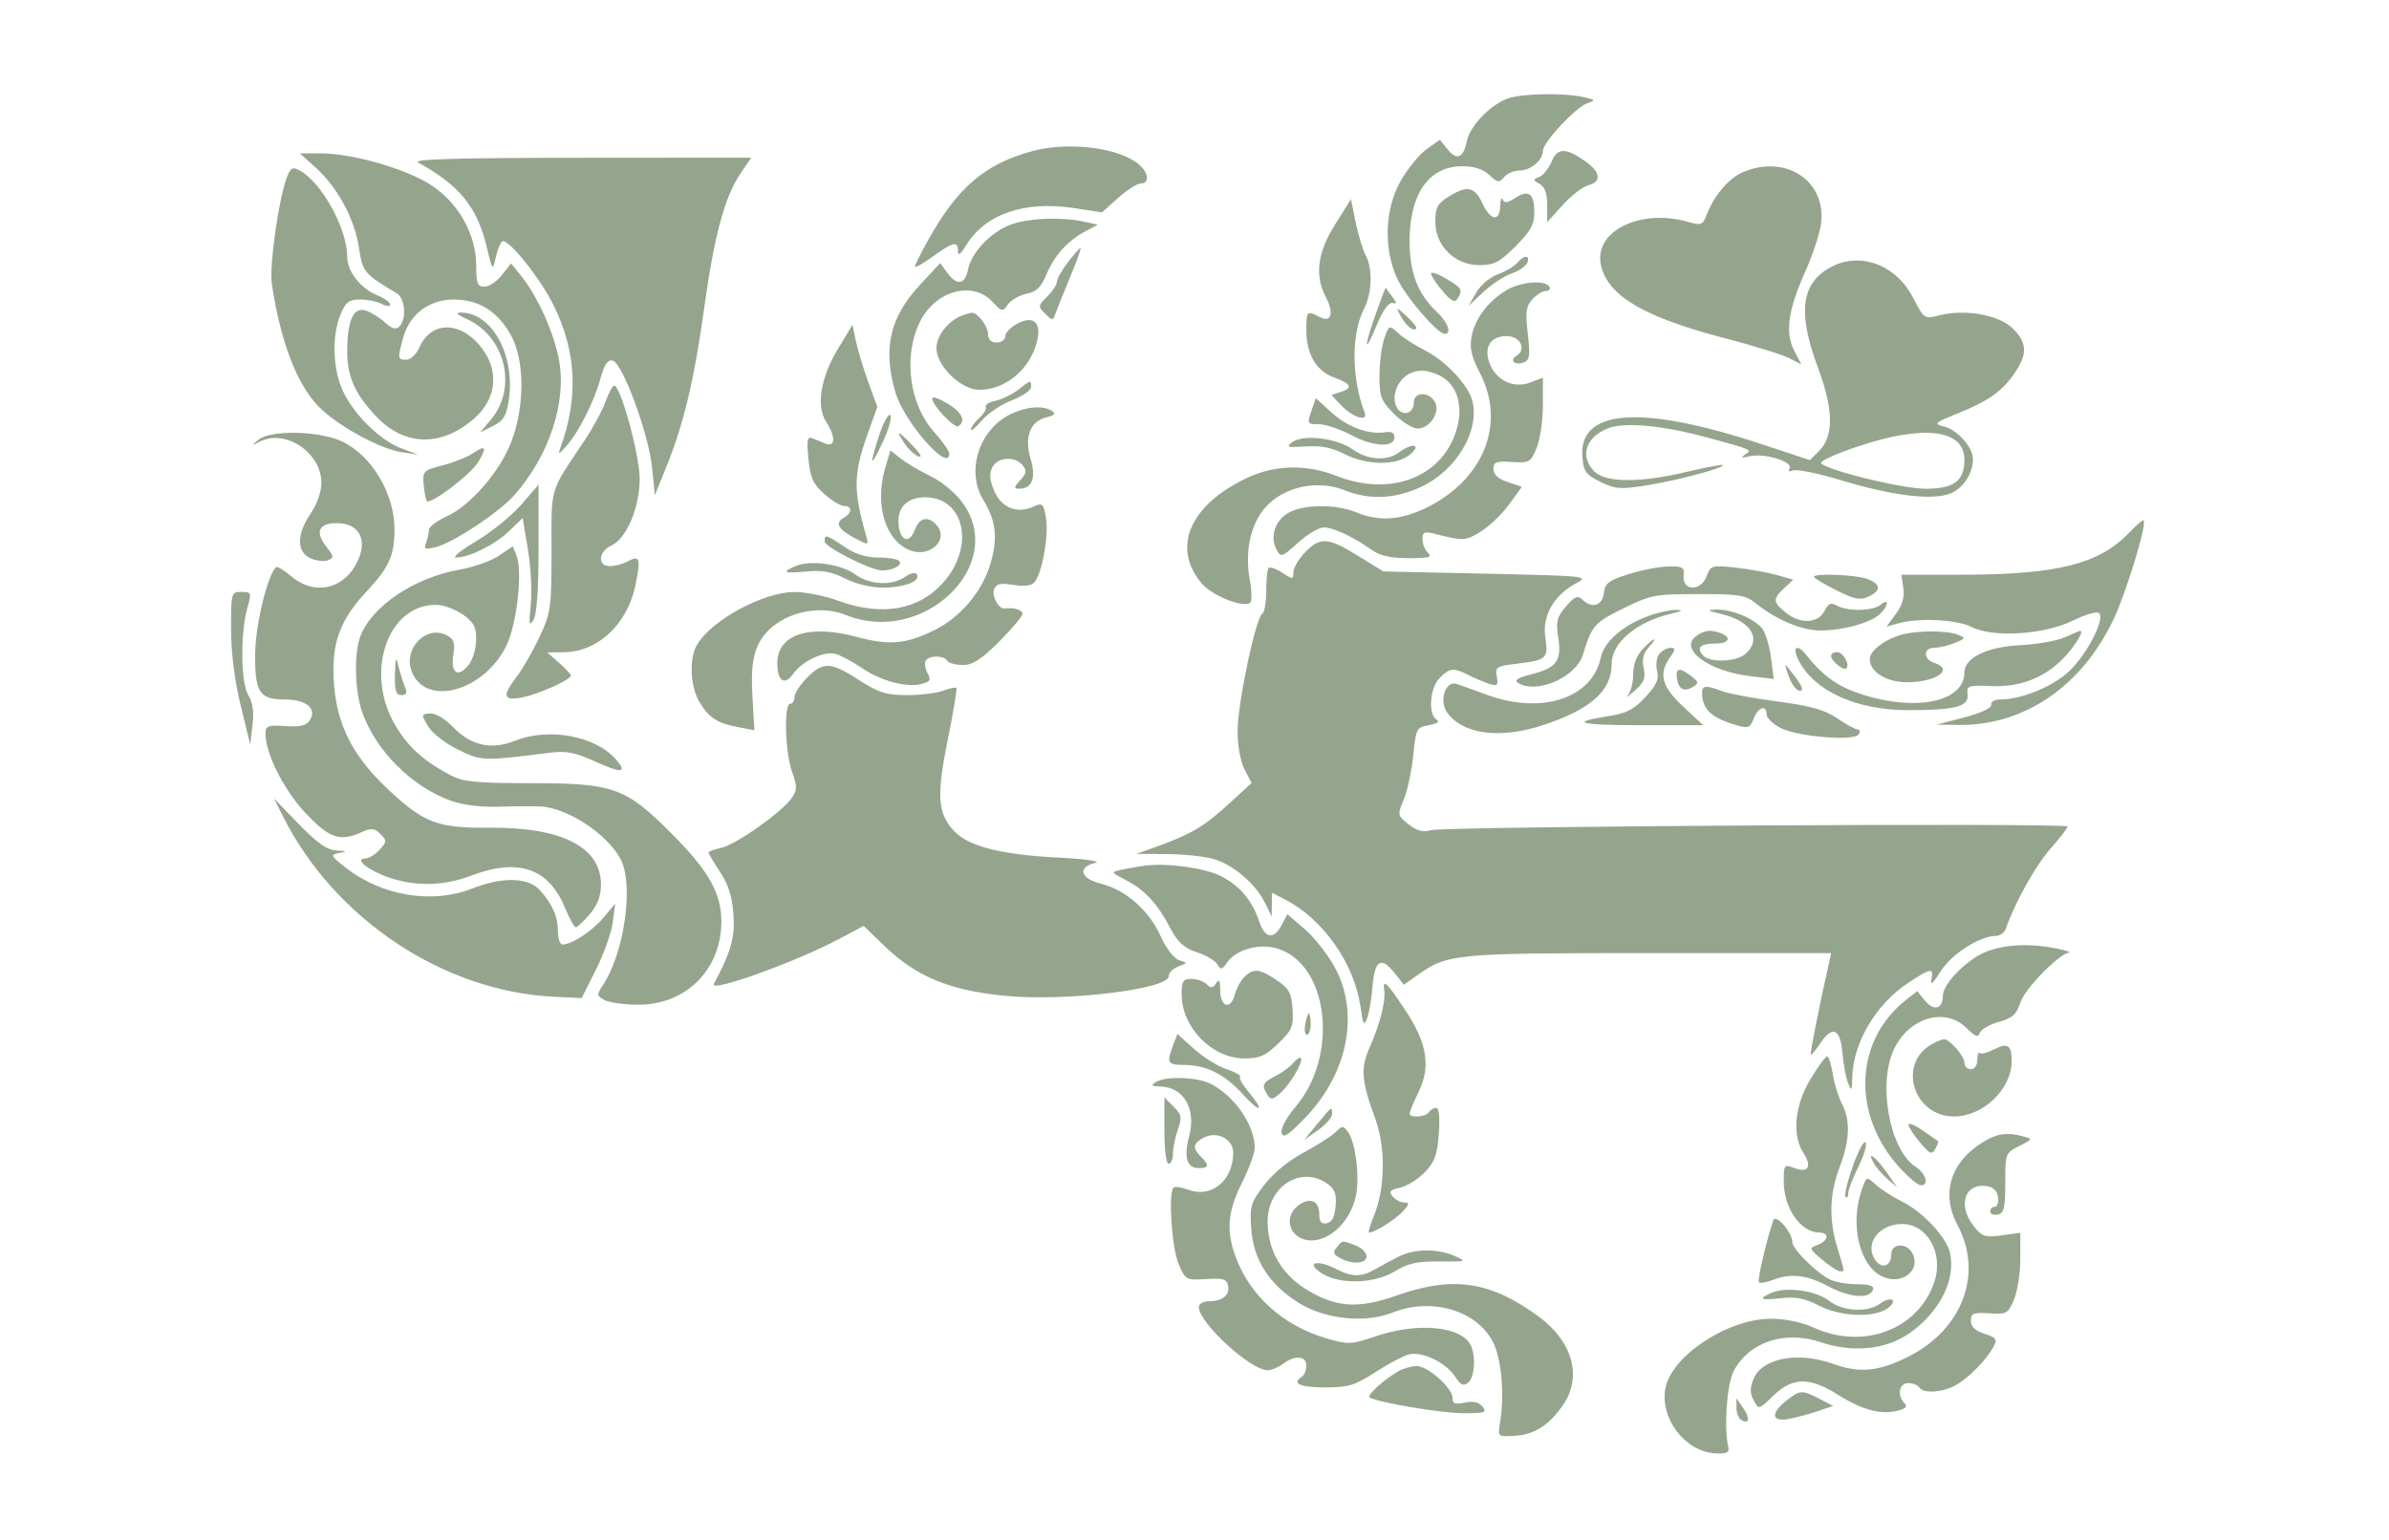 <svg xmlns="http://www.w3.org/2000/svg" xmlns:xlink="http://www.w3.org/1999/xlink" width="200" zoomAndPan="magnify" viewBox="0 0 150 96.75" height="129" preserveAspectRatio="xMidYMid meet" version="1.0"><path fill="#95a58d" d="M 94.797 6.148 C 93.688 6.469 92.301 7.863 92.102 8.859 C 91.887 9.93 91.48 10.105 90.895 9.383 L 90.406 8.777 L 89.582 9.363 C 89.125 9.688 88.395 10.578 87.957 11.344 C 86.949 13.102 86.852 15.555 87.711 17.461 C 88.23 18.609 90.254 20.973 90.719 20.973 C 91.168 20.973 90.902 20.23 90.23 19.602 C 89.027 18.48 88.504 17.125 88.504 15.152 C 88.504 12.16 89.719 10.441 91.828 10.441 C 92.559 10.441 93.117 10.625 93.508 10.992 C 94.027 11.48 94.129 11.492 94.438 11.125 C 94.625 10.898 95.059 10.711 95.402 10.711 C 96.105 10.711 96.875 10.062 96.875 9.473 C 96.875 8.941 98.941 6.73 99.668 6.484 C 100.207 6.301 100.188 6.27 99.441 6.102 C 98.273 5.832 95.801 5.859 94.797 6.148 M 64.746 9.508 C 61.812 10.328 60.121 11.781 58.289 15.055 C 57.824 15.883 57.445 16.645 57.445 16.742 C 57.445 16.844 57.949 16.562 58.566 16.113 C 59.859 15.18 60.148 15.117 60.148 15.773 C 60.148 16.098 60.309 15.984 60.656 15.414 C 61.863 13.441 64.305 12.594 67.438 13.07 L 69.195 13.336 L 70.207 12.43 C 70.766 11.93 71.402 11.523 71.625 11.523 C 72.172 11.523 72.137 10.891 71.555 10.367 C 70.348 9.273 67.066 8.859 64.746 9.508 M 97.426 10.145 C 97.242 10.582 96.895 11.02 96.648 11.117 C 96.234 11.273 96.238 11.309 96.672 11.555 C 96.996 11.734 97.145 12.152 97.145 12.887 L 97.145 13.953 L 98.125 12.871 C 98.664 12.273 99.398 11.711 99.758 11.621 C 100.566 11.418 100.488 10.805 99.574 10.156 C 98.32 9.266 97.789 9.262 97.426 10.145 M 19.859 10.562 C 21.207 11.781 22.285 13.797 22.543 15.594 C 22.754 17.066 22.887 17.223 24.906 18.418 C 25.438 18.73 25.543 20.039 25.078 20.504 C 24.859 20.723 24.613 20.656 24.168 20.246 C 23.832 19.938 23.281 19.602 22.949 19.5 C 22.184 19.27 21.801 20.133 21.801 22.086 C 21.801 23.664 22.301 24.773 23.645 26.18 C 25.418 28.027 27.699 28.078 29.746 26.309 C 31.105 25.133 31.355 23.48 30.387 22.055 C 29.113 20.176 27.113 20.055 26.336 21.812 C 26.145 22.246 25.777 22.594 25.516 22.594 C 24.961 22.594 24.953 22.516 25.32 21.195 C 25.723 19.738 26.949 18.812 28.473 18.812 C 30.051 18.812 31.219 19.531 32.066 21.027 C 32.953 22.594 32.965 25.539 32.09 27.781 C 31.363 29.652 29.52 31.77 28.031 32.441 C 27.426 32.715 26.93 33.094 26.93 33.281 C 26.93 33.469 26.852 33.832 26.75 34.09 C 26.598 34.488 26.684 34.531 27.359 34.363 C 28.449 34.094 31.359 32.168 32.312 31.078 C 34.488 28.605 35.59 25.246 35.098 22.602 C 34.777 20.887 33.75 18.602 32.734 17.34 L 32.09 16.543 L 31.516 17.273 C 31.199 17.676 30.707 18.004 30.422 18.004 C 29.98 18.004 29.902 17.809 29.902 16.707 C 29.902 14.746 28.816 12.781 27.098 11.645 C 25.539 10.609 22.16 9.633 20.137 9.633 L 18.828 9.633 Z M 26.254 10.211 C 28.809 11.598 29.957 13.004 30.543 15.441 C 30.918 17.016 30.934 17.035 31.125 16.176 C 31.234 15.688 31.418 15.234 31.531 15.16 C 31.891 14.938 33.918 17.461 34.77 19.195 C 36.199 22.102 36.332 24.984 35.184 28.129 C 35.023 28.574 35.09 28.551 35.578 27.996 C 36.355 27.113 37.332 25.164 37.719 23.719 C 37.941 22.898 38.156 22.586 38.461 22.645 C 39.074 22.766 40.723 27.223 40.938 29.344 L 41.117 31.102 L 41.848 29.297 C 42.934 26.617 43.598 23.812 44.219 19.32 C 44.84 14.812 45.508 12.348 46.5 10.887 L 47.168 9.902 L 36.441 9.91 C 28.559 9.914 25.859 9.996 26.254 10.211 M 18.012 11.137 C 17.496 12.496 16.902 16.707 17.066 17.828 C 17.602 21.414 18.617 24.09 19.992 25.52 C 21.117 26.691 23.809 28.18 25.176 28.391 L 26.254 28.555 L 25.207 28.16 C 23.863 27.652 22.238 26.062 21.539 24.574 C 20.891 23.195 20.82 21.09 21.383 19.75 C 21.707 18.965 21.91 18.812 22.613 18.812 C 23.078 18.812 23.691 18.938 23.977 19.094 C 24.27 19.25 24.5 19.262 24.5 19.125 C 24.5 18.988 24.133 18.727 23.68 18.539 C 22.625 18.102 21.801 17.043 21.801 16.125 C 21.801 14.355 20.191 11.441 18.805 10.699 C 18.367 10.465 18.242 10.535 18.012 11.137 M 109.402 10.828 C 108.531 11.207 107.609 12.301 107.156 13.496 C 106.914 14.133 106.816 14.168 106.004 13.938 C 102.988 13.074 100.051 14.52 100.52 16.645 C 100.941 18.582 103.219 19.922 108.332 21.25 C 110.098 21.707 111.891 22.266 112.324 22.488 L 113.105 22.891 L 112.656 22.023 C 112.07 20.887 112.266 19.469 113.348 17.059 C 113.809 16.035 114.25 14.695 114.336 14.078 C 114.707 11.363 112.109 9.648 109.402 10.828 M 91 12.324 C 90.25 12.785 90.121 13.02 90.121 13.926 C 90.121 15.441 91.348 16.652 92.879 16.652 C 93.812 16.652 94.148 16.477 95.156 15.473 C 96.105 14.52 96.336 14.109 96.336 13.328 C 96.336 12.148 95.973 11.883 95.129 12.438 C 94.645 12.754 94.449 12.777 94.352 12.527 C 94.277 12.344 94.207 12.531 94.195 12.941 C 94.168 13.941 93.59 13.867 93.094 12.797 C 92.598 11.73 92.137 11.625 91 12.324 M 83.828 14.098 C 82.715 15.875 82.535 17.297 83.246 18.66 C 83.781 19.68 83.586 20.297 82.852 19.906 C 82.066 19.484 82.02 19.531 82.02 20.719 C 82.02 22.242 82.641 23.301 83.773 23.711 C 84.855 24.102 84.969 24.371 84.16 24.625 L 83.594 24.805 L 84.184 25.43 C 84.914 26.207 85.922 26.535 85.684 25.914 C 84.852 23.75 84.836 20.961 85.645 19.398 C 86.152 18.414 86.199 16.848 85.746 16.027 C 85.57 15.703 85.289 14.777 85.121 13.973 L 84.824 12.508 Z M 63.523 14.086 C 62.242 14.539 61 15.828 60.777 16.938 C 60.59 17.887 60.07 17.961 59.473 17.125 L 59.035 16.52 L 57.758 17.895 C 55.859 19.934 55.414 21.918 56.234 24.68 C 56.781 26.52 59.605 29.723 59.605 28.5 C 59.605 28.332 59.191 27.734 58.68 27.168 C 57.098 25.418 56.691 22.414 57.746 20.242 C 58.699 18.266 61.043 17.602 62.305 18.945 C 62.91 19.59 62.949 19.598 63.289 19.117 C 63.48 18.84 64.004 18.543 64.453 18.453 C 65.066 18.328 65.367 18.043 65.688 17.273 C 66.199 16.055 67.016 15.137 68.113 14.547 L 68.926 14.113 L 68.113 13.93 C 66.734 13.617 64.652 13.688 63.523 14.086 M 67.047 16.477 C 66.668 16.973 66.359 17.523 66.359 17.703 C 66.359 17.883 66.086 18.297 65.75 18.629 C 65.168 19.203 65.164 19.25 65.621 19.703 C 66.078 20.152 66.109 20.152 66.27 19.695 C 66.359 19.434 66.777 18.398 67.195 17.395 C 67.613 16.395 67.906 15.574 67.844 15.574 C 67.785 15.574 67.426 15.98 67.047 16.477 M 95.262 16.512 C 95.078 16.727 94.531 17.051 94.047 17.227 C 93.551 17.406 92.949 17.914 92.684 18.383 L 92.203 19.219 L 93.125 18.348 C 93.633 17.871 94.43 17.344 94.898 17.184 C 95.367 17.02 95.816 16.711 95.898 16.5 C 96.094 15.996 95.684 16 95.262 16.512 M 114.938 16.785 C 113.078 17.801 112.852 19.629 114.16 23.133 C 115.133 25.754 115.148 27.395 114.199 28.344 L 113.641 28.898 L 110.664 27.914 C 103.051 25.391 99.105 25.668 99.355 28.707 C 99.43 29.617 99.574 29.816 100.492 30.266 C 101.441 30.727 101.742 30.746 103.465 30.469 C 105.395 30.16 108.328 29.367 108.168 29.207 C 108.117 29.156 107.105 29.352 105.918 29.633 C 103 30.332 100.824 30.324 100.113 29.613 C 99.18 28.684 99.539 27.488 100.922 26.914 C 101.949 26.492 104.336 26.703 107.148 27.465 C 110.074 28.262 110.035 28.242 109.559 28.559 C 109.273 28.746 109.367 28.773 109.891 28.652 C 110.793 28.441 112.613 29.004 112.359 29.414 C 112.246 29.598 112.336 29.645 112.602 29.543 C 112.832 29.457 114.223 29.742 115.684 30.188 C 118.875 31.148 121.375 31.445 122.48 30.984 C 123.277 30.656 123.879 29.727 123.879 28.828 C 123.879 28.098 122.906 27 122.074 26.789 C 121.387 26.617 121.441 26.566 122.945 25.953 C 124.898 25.16 125.715 24.574 126.512 23.406 C 127.32 22.219 127.277 21.496 126.348 20.602 C 125.465 19.762 123.332 19.391 121.742 19.809 C 120.832 20.047 120.809 20.035 120.113 18.691 C 119.035 16.613 116.781 15.785 114.938 16.785 M 89.852 17.18 C 89.852 17.312 90.176 17.805 90.566 18.27 C 91.109 18.914 91.34 19.035 91.508 18.766 C 91.863 18.203 91.801 18.09 90.797 17.5 C 90.277 17.191 89.852 17.051 89.852 17.18 M 94.555 18.242 C 93.418 18.938 92.602 20.031 92.395 21.148 C 92.262 21.859 92.387 22.398 92.926 23.441 C 94.586 26.637 93.129 30.199 89.449 31.941 C 87.887 32.68 86.543 32.754 85.168 32.18 C 83.934 31.664 81.945 31.66 80.961 32.172 C 80.086 32.625 79.711 33.691 80.141 34.496 C 80.426 35.027 80.473 35.016 81.5 34.086 C 82.086 33.559 82.812 33.125 83.117 33.125 C 83.707 33.125 84.969 33.715 86.07 34.5 C 86.727 34.969 87.5 35.105 89.164 35.043 C 89.785 35.023 89.891 34.945 89.637 34.691 C 89.457 34.516 89.312 34.137 89.312 33.852 C 89.312 33.449 89.449 33.367 89.922 33.488 C 91.914 33.992 92 33.988 92.973 33.387 C 93.512 33.055 94.316 32.285 94.754 31.676 L 95.555 30.574 L 94.66 30.273 C 94.066 30.074 93.77 29.801 93.77 29.457 C 93.77 29.016 93.941 28.949 94.926 29.016 C 96.023 29.082 96.109 29.035 96.48 28.145 C 96.695 27.625 96.875 26.418 96.875 25.461 L 96.875 23.723 L 96.055 24.031 C 95.016 24.422 93.898 23.871 93.512 22.773 C 93.16 21.777 93.598 21.109 94.605 21.109 C 95.453 21.109 95.871 21.941 95.219 22.344 C 94.746 22.637 95.113 22.977 95.672 22.762 C 96.047 22.617 96.086 22.336 95.926 20.957 C 95.77 19.598 95.816 19.234 96.211 18.797 C 96.473 18.508 96.859 18.273 97.066 18.273 C 97.277 18.273 97.371 18.152 97.277 18.004 C 97.004 17.559 95.449 17.699 94.555 18.242 M 86.387 19.695 C 85.617 21.887 85.648 22.332 86.434 20.434 C 86.812 19.523 87.191 18.98 87.418 19.031 C 87.723 19.102 87.723 19.031 87.41 18.625 C 87.203 18.359 87.023 18.109 87.008 18.074 C 86.992 18.039 86.715 18.77 86.387 19.695 M 87.926 19.812 C 88.254 20.438 88.73 20.836 88.926 20.641 C 88.988 20.578 88.723 20.23 88.328 19.871 C 87.652 19.25 87.633 19.246 87.926 19.812 M 29.238 20.004 C 31.727 21.086 32.527 24.328 30.812 26.367 L 30.148 27.156 L 30.957 26.754 C 31.613 26.426 31.797 26.125 31.945 25.137 C 32.371 22.305 30.871 19.59 28.902 19.633 C 28.594 19.641 28.715 19.773 29.238 20.004 M 60.418 19.812 C 59.555 20.129 58.797 21.082 58.797 21.859 C 58.797 22.977 60.34 24.484 61.484 24.484 C 63.145 24.484 64.688 23.184 65.117 21.422 C 65.398 20.254 64.895 19.797 63.902 20.312 C 63.469 20.535 63.117 20.898 63.117 21.117 C 63.117 21.336 62.875 21.512 62.578 21.512 C 62.223 21.512 62.039 21.332 62.039 20.992 C 62.039 20.48 61.363 19.602 61.004 19.645 C 60.906 19.656 60.641 19.734 60.418 19.812 M 52.617 21.902 C 51.523 23.711 51.23 25.512 51.875 26.496 C 52.477 27.41 52.457 28.109 51.844 27.863 C 51.582 27.758 51.203 27.605 50.996 27.52 C 50.691 27.398 50.645 27.648 50.758 28.812 C 50.871 30 51.047 30.395 51.746 31.016 C 52.211 31.434 52.773 31.777 52.996 31.777 C 53.531 31.777 53.504 32.227 52.953 32.535 C 52.398 32.848 52.652 33.277 53.723 33.828 C 54.547 34.258 54.551 34.254 54.375 33.625 C 53.555 30.738 53.578 29.75 54.527 27.113 L 55.086 25.555 L 54.52 24.004 C 54.211 23.152 53.859 21.992 53.742 21.43 L 53.527 20.402 Z M 86.914 21.266 C 86.75 21.742 86.613 22.797 86.613 23.605 C 86.613 24.922 86.711 25.176 87.531 25.996 C 88.035 26.5 88.695 26.914 89 26.914 C 89.773 26.914 90.445 25.898 90.102 25.254 C 89.742 24.586 88.773 24.594 88.773 25.266 C 88.773 25.984 88.031 26.195 87.695 25.57 C 87.309 24.844 87.797 23.723 88.645 23.402 C 89.141 23.211 89.594 23.246 90.242 23.516 C 91.414 24.004 91.902 25.32 91.488 26.863 C 90.66 29.934 87.367 31.246 83.91 29.887 C 82.055 29.152 80.07 29.191 78.359 29.988 C 74.711 31.688 73.539 34.367 75.449 36.637 C 76.09 37.402 77.992 38.172 78.484 37.867 C 78.609 37.789 78.609 37.164 78.48 36.473 C 78.18 34.871 78.43 33.328 79.164 32.234 C 80.219 30.668 82.543 30.035 84.445 30.797 C 85.988 31.414 87.59 31.34 89.23 30.578 C 91.445 29.547 92.922 27.062 92.445 25.168 C 92.199 24.188 90.75 22.648 89.473 22.008 C 88.867 21.703 88.109 21.215 87.793 20.926 C 87.219 20.398 87.219 20.398 86.914 21.266 M 63.93 24.48 C 63.555 24.77 62.918 25.078 62.508 25.172 C 62.098 25.262 61.82 25.434 61.895 25.551 C 61.965 25.668 61.785 25.98 61.492 26.246 C 61.199 26.512 60.957 26.84 60.957 26.977 C 60.957 27.113 61.266 26.859 61.641 26.414 C 62.016 25.969 62.867 25.395 63.531 25.141 C 64.195 24.887 64.738 24.516 64.738 24.312 C 64.738 23.852 64.738 23.848 63.93 24.48 M 38.02 25.227 C 37.82 25.785 37.219 26.895 36.68 27.695 C 34.469 31.008 34.629 30.477 34.629 34.609 C 34.629 38.184 34.586 38.48 33.875 40 C 33.461 40.887 32.82 42 32.457 42.48 C 31.508 43.723 31.586 44.027 32.793 43.801 C 33.797 43.613 35.844 42.691 35.844 42.426 C 35.844 42.348 35.508 41.988 35.102 41.629 L 34.355 40.973 L 35.383 40.965 C 37.531 40.949 39.383 39.223 39.895 36.766 C 40.25 35.059 40.18 34.844 39.395 35.266 C 39.094 35.426 38.598 35.555 38.289 35.555 C 37.508 35.555 37.566 34.637 38.375 34.27 C 39.336 33.832 40.164 31.887 40.164 30.059 C 40.164 28.582 38.969 24.215 38.562 24.215 C 38.461 24.215 38.219 24.672 38.02 25.227 M 58.527 25.012 C 58.527 25.438 59.918 26.922 60.172 26.766 C 60.672 26.453 60.391 25.871 59.473 25.332 C 58.953 25.023 58.527 24.879 58.527 25.012 M 82.332 25.828 C 82.062 26.609 82.082 26.645 82.805 26.645 C 83.223 26.645 84.145 26.953 84.855 27.332 C 86.242 28.07 87.559 28.129 87.559 27.453 C 87.559 27.203 87.359 27.086 87.043 27.141 C 85.984 27.32 84.66 26.855 83.652 25.949 L 82.617 25.012 Z M 63.438 26.02 C 61.461 26.992 60.641 29.594 61.738 31.395 C 62.535 32.703 62.664 33.777 62.203 35.355 C 61.691 37.121 60.344 38.738 58.703 39.559 C 56.914 40.453 55.832 40.551 53.824 40.008 C 50.797 39.188 48.805 39.844 48.805 41.66 C 48.805 42.77 49.262 43.086 49.789 42.336 C 50.344 41.543 51.715 40.883 52.434 41.062 C 52.762 41.145 53.508 41.539 54.09 41.938 C 55.309 42.77 56.895 43.199 57.855 42.957 C 58.41 42.82 58.473 42.707 58.238 42.273 C 58.086 41.988 58.035 41.637 58.125 41.492 C 58.34 41.148 59.258 41.152 59.473 41.496 C 59.562 41.645 60.004 41.766 60.449 41.766 C 61.074 41.766 61.605 41.426 62.73 40.301 C 63.539 39.492 64.199 38.703 64.199 38.543 C 64.199 38.297 63.66 38.141 63.074 38.215 C 62.707 38.266 62.254 37.434 62.418 37.012 C 62.551 36.664 62.809 36.605 63.629 36.734 C 64.328 36.848 64.77 36.789 64.961 36.555 C 65.438 35.984 65.859 33.621 65.676 32.543 C 65.516 31.602 65.465 31.555 64.871 31.824 C 63.852 32.289 62.863 31.883 62.418 30.816 C 62.129 30.117 62.102 29.734 62.312 29.34 C 62.652 28.703 63.719 28.633 64.203 29.215 C 64.48 29.551 64.453 29.723 64.059 30.16 C 63.652 30.609 63.641 30.695 63.988 30.695 C 64.805 30.695 65.066 30.016 64.711 28.824 C 64.301 27.453 64.672 26.469 65.699 26.211 C 66.223 26.078 66.312 25.973 66.047 25.805 C 65.484 25.445 64.422 25.535 63.438 26.02 M 55.219 27.289 C 54.555 29.293 54.637 29.461 55.434 27.746 C 55.809 26.941 56.02 26.188 55.902 26.074 C 55.785 25.957 55.48 26.508 55.219 27.289 M 16.246 27.605 C 15.75 28.004 15.754 28.008 16.359 27.715 C 17.961 26.938 20.18 28.453 20.18 30.324 C 20.18 30.883 19.906 31.668 19.504 32.258 C 18.621 33.559 18.613 34.66 19.488 35.059 C 19.848 35.223 20.344 35.281 20.586 35.188 C 20.984 35.035 20.973 34.945 20.484 34.324 C 19.762 33.406 20.008 32.855 21.148 32.855 C 22.48 32.855 23.059 33.797 22.52 35.09 C 21.73 36.973 19.816 37.477 18.297 36.199 C 17.836 35.809 17.398 35.547 17.324 35.621 C 16.793 36.152 16.051 39.203 16.023 40.984 C 15.988 43.48 16.27 43.93 17.883 43.93 C 19.227 43.93 19.922 44.508 19.453 45.234 C 19.234 45.57 18.844 45.664 17.914 45.602 C 16.82 45.531 16.668 45.586 16.668 46.066 C 16.668 47.332 17.828 49.633 19.195 51.078 C 20.688 52.66 21.359 52.883 22.742 52.25 C 23.32 51.988 23.516 52.012 23.883 52.379 C 24.297 52.789 24.293 52.863 23.832 53.371 C 23.559 53.672 23.16 53.918 22.941 53.918 C 22.188 53.918 23.125 54.672 24.43 55.117 C 26.113 55.688 27.855 55.648 29.566 55 C 32.547 53.867 34.449 54.52 35.48 57.027 C 35.754 57.691 36.059 58.238 36.156 58.238 C 36.254 58.238 36.648 57.867 37.035 57.41 C 37.516 56.836 37.734 56.262 37.734 55.555 C 37.734 53.203 35.277 51.945 30.75 51.984 C 27.453 52.016 26.598 51.688 24.293 49.504 C 21.914 47.258 20.938 45.078 20.938 42.031 C 20.938 40.102 21.508 38.758 23.023 37.141 C 24.441 35.625 24.77 34.887 24.77 33.234 C 24.77 30.98 23.305 28.555 21.426 27.703 C 20 27.055 17.004 27 16.246 27.605 M 56.781 27.836 C 57.016 28.195 57.414 28.57 57.664 28.664 C 57.934 28.766 57.793 28.496 57.328 28.012 C 56.375 27.016 56.207 26.961 56.781 27.836 M 116.641 28.043 C 115.258 28.504 114.227 28.98 114.344 29.098 C 114.824 29.57 119.441 30.695 120.898 30.695 C 122.691 30.695 123.34 30.211 123.34 28.867 C 123.34 26.965 120.785 26.652 116.641 28.043 M 81.137 27.77 C 80.723 28.082 80.832 28.117 81.98 28.039 C 82.926 27.973 83.613 28.109 84.406 28.512 C 85.836 29.242 87.688 29.254 88.539 28.543 C 89.305 27.906 88.668 27.785 87.844 28.41 C 87.094 28.977 85.883 28.898 84.934 28.223 C 83.938 27.512 81.816 27.262 81.137 27.77 M 29.676 28.477 C 29.332 28.711 28.48 29.047 27.785 29.227 C 26.578 29.539 26.527 29.59 26.602 30.449 C 26.645 30.941 26.734 31.398 26.801 31.469 C 27.043 31.707 29.578 29.781 30.035 29.008 C 30.594 28.059 30.504 27.922 29.676 28.477 M 55.598 29.32 C 54.91 31.609 55.527 33.836 57.043 34.523 C 58.359 35.125 59.691 33.859 58.742 32.91 C 58.223 32.391 57.723 32.531 57.438 33.281 C 57.094 34.184 56.523 33.992 56.418 32.938 C 56.316 31.887 56.953 31.234 58.082 31.234 C 60.559 31.234 61.23 34.305 59.246 36.562 C 57.695 38.328 55.367 38.734 52.586 37.715 C 51.773 37.418 50.559 37.176 49.891 37.18 C 47.91 37.184 44.641 38.965 43.75 40.52 C 43.254 41.391 43.34 43.145 43.93 44.113 C 44.531 45.102 45.047 45.426 46.402 45.68 L 47.367 45.863 L 47.246 43.746 C 47.156 42.211 47.238 41.352 47.543 40.625 C 48.32 38.758 51.031 37.793 53.129 38.633 C 57.98 40.574 63.266 35.48 60.441 31.582 C 60 30.969 59.121 30.238 58.43 29.906 C 57.758 29.578 56.914 29.082 56.555 28.801 L 55.906 28.289 Z M 32.707 31.719 C 32.094 32.418 30.82 33.445 29.875 34.004 C 28.93 34.562 28.371 35.016 28.633 35.016 C 29.461 35.016 31.086 34.207 31.965 33.355 L 32.816 32.535 L 33.145 34.5 C 33.328 35.582 33.41 37.141 33.324 37.969 C 33.199 39.211 33.23 39.379 33.496 38.934 C 33.707 38.578 33.816 37.012 33.816 34.41 L 33.816 30.438 C 33.816 30.445 33.316 31.02 32.707 31.719 M 133.715 33.426 C 131.816 35.426 129.195 36.09 123.184 36.094 L 119.383 36.098 L 119.504 36.93 C 119.59 37.504 119.445 38.008 119.039 38.559 L 118.449 39.355 L 119.207 39.145 C 120.484 38.785 122.883 38.91 123.797 39.379 C 125.141 40.066 128.359 39.863 130.156 38.977 C 130.941 38.586 131.672 38.379 131.801 38.508 C 132.172 38.879 131.066 41.043 129.949 42.125 C 128.945 43.102 126.941 43.93 125.586 43.93 C 125.23 43.93 124.988 44.074 125.027 44.262 C 125.066 44.465 124.41 44.773 123.34 45.055 L 121.582 45.512 L 122.953 45.531 C 127.066 45.586 130.68 43.137 132.688 38.934 C 133.496 37.242 134.82 32.902 134.594 32.68 C 134.547 32.629 134.152 32.965 133.715 33.426 M 51.777 34.004 C 51.781 34.359 54.68 35.828 55.379 35.828 C 56.043 35.828 56.645 35.516 56.484 35.258 C 56.402 35.125 55.812 35.016 55.172 35.016 C 54.379 35.016 53.695 34.801 53.016 34.34 C 51.879 33.566 51.773 33.539 51.777 34.004 M 81.938 34.695 C 81.539 35.109 81.211 35.672 81.211 35.941 C 81.211 36.402 81.176 36.406 80.512 35.973 C 80.129 35.719 79.742 35.582 79.656 35.668 C 79.57 35.758 79.504 36.402 79.504 37.109 C 79.508 37.816 79.391 38.469 79.246 38.562 C 78.832 38.832 77.711 44.172 77.707 45.898 C 77.703 46.832 77.879 47.812 78.141 48.32 L 78.586 49.176 L 77.172 50.473 C 75.641 51.883 74.785 52.391 72.703 53.145 L 71.355 53.629 L 73.246 53.641 C 74.285 53.648 75.594 53.781 76.156 53.938 C 77.391 54.277 78.824 55.488 79.414 56.684 L 79.848 57.566 L 79.855 56.816 L 79.859 56.066 L 80.703 56.5 C 83.078 57.73 85.039 60.527 85.422 63.227 C 85.582 64.375 85.645 64.48 85.84 63.945 C 85.969 63.605 86.121 62.699 86.18 61.938 C 86.309 60.305 86.719 60.051 87.547 61.09 L 88.148 61.848 L 88.984 61.254 C 90.887 59.898 91.285 59.859 103.531 59.859 L 114.977 59.859 L 114.84 60.469 C 114.254 63.055 113.633 66.18 113.695 66.238 C 113.734 66.281 114.008 65.953 114.301 65.512 C 115.055 64.379 115.551 64.602 115.684 66.137 C 115.742 66.84 115.902 67.691 116.039 68.027 C 116.254 68.566 116.285 68.523 116.301 67.664 C 116.34 65.516 117.777 63.078 119.793 61.742 C 121.242 60.781 121.438 60.754 121.262 61.547 C 121.18 61.926 121.395 61.734 121.832 61.031 C 122.52 59.926 124.297 58.781 125.324 58.781 C 125.578 58.781 125.859 58.566 125.949 58.309 C 126.516 56.68 127.797 54.383 128.73 53.32 C 129.328 52.641 129.82 52.004 129.82 51.91 C 129.82 51.668 90.684 51.895 89.848 52.141 C 89.348 52.285 88.973 52.188 88.445 51.773 C 87.738 51.219 87.734 51.188 88.141 50.211 C 88.371 49.66 88.637 48.418 88.734 47.449 C 88.902 45.754 88.938 45.684 89.719 45.543 C 90.25 45.449 90.414 45.328 90.191 45.188 C 89.652 44.852 89.781 43.188 90.395 42.578 C 91.031 41.938 91.262 41.918 92.23 42.41 C 92.629 42.613 93.215 42.859 93.531 42.957 C 94.02 43.105 94.082 43.039 93.98 42.488 C 93.867 41.898 93.961 41.836 95.238 41.684 C 97.113 41.461 97.227 41.359 97.027 40.031 C 96.824 38.68 97.566 37.375 98.957 36.637 C 99.801 36.188 99.652 36.172 93.344 36.031 L 86.863 35.891 L 85.277 34.914 C 83.375 33.738 82.883 33.707 81.938 34.695 M 31.324 34.902 C 30.844 35.23 29.73 35.625 28.852 35.777 C 26.012 36.277 23.336 38.078 22.625 39.961 C 22.219 41.047 22.273 43.398 22.738 44.719 C 23.602 47.164 25.848 49.406 28.336 50.301 C 29.023 50.551 30.211 50.699 31.25 50.668 C 32.219 50.637 33.406 50.629 33.898 50.648 C 35.598 50.711 38.141 52.379 38.973 53.973 C 39.801 55.559 39.207 59.805 37.875 61.84 C 37.449 62.488 37.453 62.539 37.965 62.812 C 38.266 62.973 39.223 63.102 40.094 63.102 C 43.082 63.102 45.293 60.879 45.293 57.875 C 45.293 56.102 44.492 54.68 42.176 52.363 C 39.273 49.457 38.551 49.195 33.41 49.188 C 29.863 49.184 29.082 49.109 28.281 48.684 C 26.555 47.77 25.582 46.879 24.77 45.465 C 22.898 42.199 24.348 37.992 27.344 37.988 C 28.121 37.988 29.266 38.57 29.695 39.188 C 30.066 39.719 29.902 41.164 29.406 41.781 C 28.746 42.594 28.277 42.266 28.465 41.113 C 28.586 40.379 28.504 40.141 28.059 39.902 C 26.781 39.219 25.301 40.723 25.844 42.156 C 26.711 44.434 30.398 43.43 31.801 40.539 C 32.465 39.16 32.828 35.859 32.422 34.863 L 32.195 34.309 Z M 49.953 35.551 C 49.035 35.941 49.211 36.031 50.648 35.891 C 51.621 35.797 52.23 35.91 53.066 36.336 C 53.727 36.672 54.695 36.906 55.43 36.906 C 56.77 36.906 57.828 36.496 57.57 36.078 C 57.477 35.926 57.172 35.988 56.828 36.227 C 56.004 36.809 54.586 36.734 53.684 36.066 C 52.816 35.426 50.875 35.156 49.953 35.551 M 102.273 36.055 C 101 36.453 100.777 36.621 100.703 37.254 C 100.613 38.051 99.941 38.242 99.34 37.648 C 99.066 37.379 98.863 37.465 98.328 38.082 C 97.754 38.746 97.684 39.023 97.84 40.043 C 98.059 41.516 97.742 41.945 96.141 42.352 C 95.312 42.559 95.051 42.723 95.301 42.883 C 96.48 43.629 98.965 42.539 99.402 41.086 C 99.934 39.305 100.109 39.105 101.914 38.215 C 103.648 37.363 103.906 37.312 106.637 37.312 C 109.242 37.312 109.602 37.371 110.289 37.926 C 111.52 38.922 113.133 39.594 114.293 39.598 C 115.664 39.605 117.395 39.137 118.004 38.594 C 118.574 38.086 118.645 37.512 118.082 37.98 C 117.598 38.379 116.012 38.414 115.34 38.039 C 114.957 37.824 114.797 37.891 114.57 38.352 C 114.176 39.141 113.074 39.219 112.184 38.52 C 111.309 37.832 111.289 37.625 112.027 36.938 L 112.594 36.406 L 111.555 36.113 C 110.98 35.949 109.816 35.742 108.965 35.648 C 107.469 35.488 107.414 35.504 107.145 36.211 C 106.781 37.164 105.613 37.121 105.715 36.164 C 105.773 35.629 105.66 35.559 104.77 35.574 C 104.215 35.582 103.094 35.797 102.273 36.055 M 113.887 36.227 C 113.887 36.297 114.512 36.676 115.277 37.062 C 116.414 37.637 116.785 37.715 117.305 37.477 C 118.129 37.102 118.109 36.688 117.246 36.359 C 116.543 36.094 113.887 35.988 113.887 36.227 M 14.508 39.508 C 14.508 40.996 14.727 42.727 15.109 44.301 L 15.711 46.762 L 15.855 45.547 C 15.957 44.715 15.871 44.125 15.594 43.668 C 15.117 42.898 15.082 39.785 15.531 38.188 C 15.805 37.219 15.789 37.176 15.16 37.176 C 14.52 37.176 14.508 37.223 14.508 39.508 M 103.516 38.68 C 101.895 39.273 100.723 40.293 100.512 41.293 C 99.969 43.863 96.809 44.898 93.363 43.637 C 92.547 43.336 91.688 43.027 91.457 42.953 C 90.766 42.723 90.336 43.996 90.852 44.734 C 91.832 46.133 94.215 46.441 96.949 45.523 C 99.914 44.531 101.195 43.371 101.195 41.684 C 101.195 40.371 102.75 39.059 104.898 38.551 C 105.621 38.383 105.723 38.309 105.246 38.305 C 104.875 38.297 104.094 38.469 103.516 38.68 M 108.066 38.562 C 109.945 39 110.641 40.121 109.613 41.051 C 109.02 41.59 107.32 41.641 106.902 41.137 C 106.504 40.656 106.781 40.418 107.723 40.418 C 108.551 40.418 108.75 40.035 108.059 39.77 C 107.418 39.523 107.02 39.57 106.496 39.953 C 105.391 40.762 107.285 42.16 109.906 42.469 L 111.367 42.641 L 111.195 41.281 C 111.098 40.531 110.844 39.711 110.629 39.453 C 110.113 38.832 108.688 38.25 107.754 38.285 C 107.121 38.309 107.172 38.352 108.066 38.562 M 119.152 39.934 C 118.16 40.281 117.398 40.918 117.398 41.402 C 117.398 42.191 118.449 42.848 119.711 42.848 C 121.574 42.848 122.73 42.039 121.449 41.633 C 120.758 41.414 120.742 40.688 121.43 40.688 C 121.719 40.688 122.297 40.551 122.715 40.387 C 123.422 40.109 123.438 40.07 122.934 39.867 C 122.18 39.559 120.121 39.594 119.152 39.934 M 129.605 40.039 C 129.117 40.254 127.902 40.465 126.906 40.516 C 124.777 40.613 123.344 41.305 123.34 42.23 C 123.336 44.043 120.43 44.699 117.047 43.656 C 115.438 43.156 114.508 42.512 113.402 41.125 C 112.82 40.391 112.496 40.637 112.934 41.484 C 113.934 43.414 116.559 44.602 119.828 44.602 C 122.777 44.602 123.621 44.379 123.539 43.609 C 123.48 43.066 123.582 43.031 125.012 43.09 C 126.934 43.172 128.543 42.504 129.754 41.129 C 130.465 40.316 130.895 39.52 130.562 39.629 C 130.527 39.641 130.094 39.824 129.605 40.039 M 103.133 40.773 C 102.762 41.168 102.547 41.742 102.547 42.34 C 102.547 42.855 102.395 43.453 102.207 43.668 C 102.023 43.879 102.207 43.758 102.621 43.395 C 103.23 42.863 103.34 42.59 103.203 41.965 C 103.086 41.422 103.176 41.035 103.508 40.668 C 104.18 39.926 103.84 40.02 103.133 40.773 M 104.188 41.066 C 104.012 41.277 103.949 41.746 104.043 42.125 C 104.176 42.656 104.016 43.016 103.312 43.781 C 102.59 44.562 102.125 44.801 100.988 44.977 C 98.469 45.371 99.121 45.547 103.078 45.547 L 106.941 45.547 L 105.688 44.383 C 104.336 43.121 104.121 42.336 104.855 41.289 C 105.211 40.781 105.215 40.688 104.891 40.688 C 104.676 40.688 104.359 40.859 104.188 41.066 M 114.969 41.195 C 114.969 41.508 115.754 42.152 115.926 41.98 C 116.172 41.734 115.727 40.957 115.344 40.957 C 115.137 40.957 114.969 41.062 114.969 41.195 M 24.797 42.375 C 24.777 43.387 24.863 43.656 25.203 43.656 C 25.512 43.656 25.582 43.52 25.441 43.184 C 25.332 42.926 25.148 42.348 25.035 41.902 C 24.848 41.18 24.824 41.23 24.797 42.375 M 50.676 42.559 C 50.242 42.992 49.887 43.539 49.887 43.773 C 49.887 44.008 49.766 44.199 49.613 44.199 C 49.211 44.199 49.289 47.215 49.727 48.457 C 50.066 49.41 50.062 49.613 49.695 50.137 C 49.074 51.023 46.215 53.043 45.293 53.246 C 44.848 53.344 44.484 53.477 44.484 53.543 C 44.484 53.609 44.812 54.156 45.211 54.762 C 45.727 55.539 45.973 56.312 46.051 57.418 C 46.156 58.871 45.906 59.766 44.82 61.797 C 44.512 62.379 49.918 60.438 52.668 58.98 L 54.23 58.152 L 55.5 59.383 C 57.504 61.324 59.566 62.188 63.055 62.539 C 66.805 62.918 73.379 62.137 73.379 61.316 C 73.379 61.102 73.652 60.824 73.984 60.699 C 74.578 60.48 74.578 60.477 74.031 60.301 C 73.707 60.199 73.219 59.559 72.867 58.781 C 72.133 57.16 70.688 55.895 69.113 55.496 C 67.809 55.164 67.637 54.469 68.789 54.184 C 69.16 54.09 68.066 53.941 66.359 53.855 C 62.84 53.676 60.801 53.148 59.906 52.195 C 58.871 51.094 58.793 49.973 59.504 46.469 C 59.859 44.727 60.105 43.254 60.051 43.203 C 59.996 43.148 59.625 43.227 59.223 43.379 C 58.82 43.531 57.797 43.656 56.949 43.656 C 55.641 43.656 55.176 43.512 53.938 42.711 C 52.152 41.562 51.691 41.539 50.676 42.559 M 112.352 42.578 C 112.52 43.023 112.816 43.387 113.008 43.387 C 113.246 43.387 113.168 43.121 112.766 42.578 C 112.434 42.133 112.137 41.766 112.105 41.766 C 112.07 41.766 112.18 42.133 112.352 42.578 M 105.293 42.625 C 105.395 43.309 105.758 43.484 106.324 43.125 C 106.672 42.906 106.652 42.812 106.191 42.461 C 105.441 41.895 105.195 41.941 105.293 42.625 M 106.867 43.5 C 106.867 44.547 107.457 45.098 109.078 45.562 C 109.762 45.758 109.895 45.703 110.113 45.129 C 110.387 44.406 110.918 44.234 110.918 44.867 C 110.918 45.086 111.312 45.469 111.793 45.719 C 112.859 46.273 116.43 46.566 116.703 46.121 C 116.805 45.953 116.777 45.816 116.641 45.816 C 116.504 45.816 115.93 45.504 115.359 45.117 C 114.566 44.578 113.699 44.332 111.609 44.059 C 110.113 43.859 108.551 43.57 108.133 43.41 C 107.125 43.023 106.867 43.043 106.867 43.5 M 26.879 45.617 C 27.133 46.043 27.961 46.691 28.754 47.078 C 30.242 47.805 30.285 47.809 34.547 47.273 C 35.566 47.148 36.117 47.254 37.355 47.82 C 39.051 48.598 39.438 48.555 38.652 47.672 C 37.352 46.207 34.445 45.68 32.336 46.523 C 30.855 47.113 29.594 46.84 28.469 45.684 C 27.941 45.141 27.34 44.781 27 44.809 C 26.445 44.848 26.441 44.875 26.879 45.617 M 17.781 51.297 C 21.023 57.73 27.863 62.273 34.793 62.602 L 36.52 62.684 L 37.418 60.902 C 37.91 59.922 38.387 58.586 38.473 57.938 L 38.629 56.754 L 37.879 57.645 C 37.152 58.5 35.898 59.32 35.316 59.32 C 35.16 59.32 35.031 58.949 35.031 58.492 C 35.031 57.559 34.68 56.766 33.871 55.879 C 33.156 55.094 31.512 55.066 29.633 55.809 C 27.121 56.801 23.934 56.262 21.676 54.469 C 20.742 53.727 20.723 53.684 21.316 53.57 C 21.824 53.473 21.793 53.445 21.137 53.418 C 20.543 53.391 19.941 52.969 18.773 51.77 L 17.207 50.156 Z M 71.895 54.367 C 71.449 54.426 70.781 54.543 70.41 54.625 C 69.742 54.777 69.746 54.785 70.68 55.27 C 71.875 55.891 72.652 56.723 73.457 58.25 C 73.953 59.188 74.328 59.535 75.152 59.809 C 75.734 60 76.312 60.344 76.441 60.574 C 76.641 60.93 76.727 60.91 77.051 60.445 C 77.637 59.609 79.125 59.215 80.27 59.594 C 83.449 60.641 84.059 66.34 81.332 69.527 C 80.781 70.172 80.406 70.867 80.469 71.133 C 80.555 71.512 80.84 71.34 81.871 70.285 C 84.633 67.469 85.402 63.629 83.785 60.711 C 83.344 59.914 82.5 58.848 81.906 58.34 L 80.828 57.418 L 80.473 58.098 C 79.973 59.047 79.418 58.949 79.055 57.852 C 78.633 56.566 77.824 55.613 76.664 55.027 C 75.633 54.508 73.289 54.184 71.895 54.367 M 124.824 59.727 C 123.594 60.16 121.988 61.754 121.988 62.543 C 121.988 63.367 121.414 63.523 120.871 62.852 L 120.379 62.246 L 119.684 62.793 C 116.391 65.379 116.25 70.098 119.359 73.43 C 119.883 73.988 120.441 74.445 120.609 74.445 C 121.145 74.445 120.926 73.707 120.266 73.273 C 118.645 72.211 117.887 68.074 118.918 65.902 C 119.875 63.883 122.145 63.23 123.496 64.586 C 124.035 65.121 124.199 65.176 124.32 64.855 C 124.406 64.637 124.941 64.332 125.508 64.18 C 126.344 63.953 126.602 63.723 126.852 62.969 C 127.141 62.082 129.285 59.895 129.926 59.828 C 130.09 59.812 129.738 59.699 129.145 59.574 C 127.543 59.246 126.039 59.297 124.824 59.727 M 78.125 61.363 C 77.891 61.598 77.629 62.086 77.535 62.445 C 77.289 63.434 76.621 63.273 76.617 62.223 C 76.613 61.57 76.547 61.449 76.355 61.75 C 76.156 62.07 76.035 62.082 75.766 61.816 C 75.582 61.633 75.152 61.48 74.812 61.48 C 74.281 61.48 74.191 61.621 74.191 62.441 C 74.191 64.523 76.098 66.477 78.137 66.477 C 79.09 66.477 79.461 66.312 80.262 65.535 C 81.133 64.691 81.227 64.465 81.156 63.383 C 81.086 62.352 80.941 62.086 80.16 61.559 C 79.074 60.828 78.695 60.793 78.125 61.363 M 86.914 62.223 C 87.008 62.891 86.648 64.301 86.02 65.727 C 85.41 67.102 85.465 67.84 86.348 70.258 C 87.02 72.094 86.977 74.672 86.238 76.434 C 86.016 76.973 85.891 77.414 85.965 77.414 C 86.312 77.414 87.613 76.598 88.074 76.09 C 88.496 75.625 88.512 75.523 88.172 75.523 C 87.945 75.523 87.617 75.352 87.441 75.145 C 87.188 74.832 87.273 74.73 87.91 74.59 C 88.344 74.496 89.039 74.059 89.461 73.621 C 90.082 72.973 90.246 72.523 90.34 71.203 C 90.414 70.168 90.355 69.582 90.172 69.582 C 90.016 69.582 89.809 69.703 89.719 69.852 C 89.531 70.156 88.504 70.227 88.504 69.938 C 88.504 69.836 88.758 69.223 89.07 68.578 C 89.855 66.961 89.605 65.492 88.195 63.379 C 87.055 61.668 86.805 61.445 86.914 62.223 M 81.957 64.316 C 81.883 64.688 81.93 64.992 82.059 64.992 C 82.188 64.992 82.293 64.688 82.293 64.316 C 82.293 63.945 82.246 63.641 82.188 63.641 C 82.133 63.641 82.027 63.945 81.957 64.316 M 73.652 65.656 C 73.234 66.758 73.305 66.883 74.332 66.883 C 75.73 66.883 76.895 67.465 78.039 68.73 C 79.156 69.969 79.445 69.824 78.383 68.562 C 78.016 68.125 77.781 67.703 77.859 67.621 C 77.941 67.543 77.559 67.328 77.008 67.148 C 76.457 66.965 75.543 66.395 74.969 65.875 L 73.926 64.938 Z M 121.312 65.574 C 119.109 66.777 120.125 70.121 122.695 70.121 C 124.512 70.121 126.309 68.398 126.309 66.652 C 126.309 65.625 126.055 65.461 125.16 65.926 C 124.773 66.125 124.387 66.223 124.305 66.137 C 124.219 66.051 124.148 66.246 124.148 66.566 C 124.148 66.906 123.98 67.152 123.746 67.152 C 123.523 67.152 123.34 66.969 123.34 66.746 C 123.34 66.324 122.41 65.254 122.055 65.27 C 121.945 65.273 121.609 65.41 121.312 65.574 M 81.203 66.758 C 81.008 66.996 80.504 67.367 80.082 67.582 C 79.262 68.008 79.195 68.156 79.578 68.762 C 79.789 69.098 79.914 69.078 80.414 68.629 C 81.043 68.059 81.863 66.637 81.676 66.445 C 81.609 66.383 81.398 66.523 81.203 66.758 M 113.676 67.773 C 112.684 69.406 112.504 71.301 113.234 72.414 C 113.793 73.266 113.535 73.691 112.664 73.359 C 112.023 73.117 111.996 73.148 111.996 74.199 C 111.996 75.875 113.051 77.395 114.227 77.41 C 114.883 77.418 114.816 77.926 114.125 78.184 C 113.578 78.387 113.586 78.422 114.418 79.121 C 114.891 79.52 115.391 79.844 115.527 79.844 C 115.836 79.844 115.848 79.965 115.371 78.383 C 114.82 76.578 114.863 74.988 115.508 73.301 C 116.148 71.613 116.195 70.379 115.652 69.328 C 115.434 68.906 115.172 68.059 115.074 67.449 C 114.977 66.84 114.816 66.344 114.719 66.344 C 114.621 66.344 114.152 66.984 113.676 67.773 M 72.57 67.961 C 72.246 68.172 72.305 68.227 72.84 68.238 C 74.328 68.266 75.125 69.641 74.66 71.383 C 74.312 72.688 74.52 73.363 75.262 73.363 C 75.914 73.363 75.949 73.195 75.406 72.648 C 74.855 72.102 74.895 71.816 75.574 71.453 C 76.406 71.008 77.43 71.531 77.43 72.398 C 77.43 74.145 76.059 75.27 74.605 74.719 C 74.188 74.559 73.77 74.504 73.68 74.594 C 73.344 74.934 73.574 78.391 74.004 79.387 C 74.434 80.391 74.473 80.41 75.727 80.332 C 76.801 80.262 77.023 80.332 77.109 80.758 C 77.23 81.344 76.746 81.727 75.879 81.73 C 75.543 81.734 75.27 81.895 75.27 82.086 C 75.27 83.074 78.512 86.055 79.586 86.055 C 79.828 86.055 80.262 85.879 80.551 85.66 C 81.305 85.09 82.02 85.145 82.02 85.77 C 82.02 86.059 81.898 86.371 81.75 86.461 C 81.074 86.879 81.621 87.137 83.18 87.137 C 84.664 87.137 85.059 87.016 86.352 86.184 C 87.164 85.656 88.113 85.152 88.465 85.066 C 89.289 84.855 90.781 85.57 91.359 86.453 C 91.715 86.996 91.891 87.078 92.184 86.836 C 92.57 86.516 92.676 85.336 92.387 84.582 C 91.898 83.312 89.113 83.004 86.402 83.918 C 84.832 84.449 84.66 84.457 83.309 84.062 C 80.551 83.262 78.445 81.355 77.551 78.848 C 76.98 77.25 77.09 76.074 77.969 74.309 C 78.414 73.418 78.777 72.422 78.781 72.098 C 78.781 70.672 77.547 68.867 76.027 68.074 C 75.191 67.637 73.172 67.574 72.57 67.961 M 73.109 71.008 C 73.109 72.219 73.223 73.094 73.379 73.094 C 73.527 73.094 73.648 72.809 73.648 72.457 C 73.648 72.109 73.785 71.43 73.953 70.949 C 74.223 70.18 74.188 70.004 73.684 69.496 L 73.109 68.922 Z M 82.695 70.605 L 81.887 71.59 L 82.766 70.973 C 83.246 70.633 83.641 70.184 83.641 69.969 C 83.641 69.461 83.637 69.465 82.695 70.605 M 119.828 70.633 C 119.828 70.777 120.152 71.277 120.547 71.746 C 121.176 72.492 121.297 72.543 121.516 72.152 C 121.656 71.906 121.727 71.68 121.676 71.656 C 121.625 71.629 121.188 71.328 120.707 70.992 C 120.223 70.652 119.828 70.492 119.828 70.633 M 83.852 71.109 C 83.598 71.359 82.691 71.941 81.836 72.398 C 80.895 72.902 79.922 73.703 79.367 74.434 C 78.523 75.547 78.461 75.762 78.566 77.203 C 78.707 79.148 79.711 80.695 81.586 81.852 C 83.219 82.863 85.738 83.117 87.422 82.441 C 89.879 81.461 92.727 82.293 93.742 84.293 C 94.285 85.359 94.477 87.621 94.172 89.43 C 94.043 90.227 94.059 90.242 95.117 90.176 C 96.355 90.098 97.285 89.5 98.156 88.219 C 99.355 86.457 98.738 84.246 96.609 82.684 C 93.578 80.461 91.23 80.113 87.688 81.367 C 85.246 82.23 83.82 82.121 81.934 80.926 C 80.43 79.973 79.59 78.469 79.59 76.73 C 79.59 74.516 81.676 73.18 83.328 74.336 C 83.809 74.672 83.922 74.977 83.859 75.75 C 83.801 76.434 83.633 76.762 83.305 76.824 C 82.957 76.891 82.832 76.734 82.832 76.246 C 82.832 75.379 82.199 75.156 81.453 75.762 C 80.645 76.418 80.918 77.602 81.938 77.855 C 83.293 78.195 84.867 76.766 85.168 74.926 C 85.363 73.715 85.086 71.707 84.641 71.098 C 84.336 70.68 84.281 70.68 83.852 71.109 M 124.523 71.719 C 122.461 72.977 121.848 74.969 122.914 76.957 C 124.543 79.996 123.215 83.512 119.789 85.223 C 117.949 86.141 116.754 86.254 115.102 85.66 C 112.91 84.867 110.648 85.289 110.109 86.59 C 109.867 87.18 109.867 87.496 110.109 87.949 C 110.426 88.543 110.426 88.543 111.348 87.652 C 112.551 86.484 113.625 86.473 115.398 87.594 C 116.91 88.551 118.086 88.867 119.137 88.602 C 119.656 88.473 119.785 88.336 119.578 88.129 C 119.094 87.645 119.238 86.867 119.812 86.867 C 120.102 86.867 120.41 86.988 120.504 87.137 C 120.746 87.523 121.898 87.469 122.746 87.023 C 123.543 86.609 124.727 85.414 125.172 84.578 C 125.418 84.113 125.344 84.008 124.598 83.766 C 124.016 83.578 123.746 83.32 123.746 82.949 C 123.746 82.484 123.898 82.422 124.902 82.484 C 125.996 82.555 126.082 82.504 126.457 81.613 C 126.672 81.098 126.852 79.941 126.852 79.047 L 126.852 77.426 L 125.68 77.586 C 124.629 77.73 124.445 77.668 123.922 77.004 C 122.898 75.699 123.355 74.293 124.742 74.492 C 125.148 74.547 125.395 74.789 125.449 75.188 C 125.5 75.52 125.406 75.793 125.25 75.793 C 125.09 75.793 124.961 75.926 124.961 76.082 C 124.961 76.242 125.172 76.332 125.434 76.281 C 125.828 76.199 125.906 75.879 125.906 74.301 C 125.906 72.445 125.918 72.414 126.785 71.977 C 127.625 71.559 127.637 71.531 127.055 71.375 C 126.027 71.098 125.402 71.184 124.523 71.719 M 116.336 73.238 C 115.992 74.211 115.785 75.082 115.879 75.176 C 115.973 75.27 116.047 75.16 116.047 74.941 C 116.047 74.719 116.332 73.973 116.68 73.289 C 117.027 72.602 117.23 71.91 117.137 71.754 C 117.039 71.598 116.68 72.266 116.336 73.238 M 117.617 72.996 C 117.766 73.277 118.164 73.746 118.504 74.043 L 119.121 74.578 L 118.516 73.711 C 117.812 72.695 117.191 72.203 117.617 72.996 M 116.891 74.738 C 116.156 76.848 116.723 79.395 118.098 80.129 C 119.352 80.797 120.684 79.801 120.051 78.668 C 119.695 78.035 118.75 78.094 118.75 78.75 C 118.75 79.508 118.188 79.738 117.762 79.156 C 117.023 78.152 117.957 76.875 119.43 76.875 C 121.012 76.875 122.043 78.715 121.461 80.488 C 120.469 83.488 117.012 84.809 113.887 83.383 C 113.16 83.051 112.098 82.824 111.238 82.82 C 108.504 82.809 104.953 85.141 104.566 87.195 C 104.211 89.09 105.82 91.188 107.703 91.277 C 108.398 91.312 108.598 91.223 108.523 90.918 C 108.23 89.723 108.422 86.934 108.855 86.113 C 109.816 84.281 112.07 83.531 114.316 84.297 C 116.328 84.98 118.422 84.766 119.902 83.727 C 121.816 82.383 122.84 80.312 122.422 78.637 C 122.176 77.66 120.723 76.117 119.449 75.477 C 118.84 75.172 118.086 74.688 117.77 74.398 C 117.191 73.871 117.191 73.871 116.891 74.738 M 111.34 76.641 C 110.887 78.004 110.324 80.422 110.438 80.535 C 110.512 80.609 110.898 80.547 111.301 80.391 C 112.465 79.949 113.441 80.062 114.832 80.805 C 116.16 81.508 117.406 81.594 117.602 80.992 C 117.68 80.758 117.367 80.656 116.594 80.656 C 115.977 80.656 115.207 80.52 114.883 80.352 C 114 79.898 112.539 78.441 112.539 78.012 C 112.539 77.406 111.488 76.199 111.34 76.641 M 83.926 78.34 C 83.672 78.648 83.715 78.785 84.148 79.016 C 84.934 79.438 85.801 79.371 85.801 78.895 C 85.801 78.668 85.492 78.363 85.109 78.219 C 84.242 77.887 84.309 77.883 83.926 78.34 M 87.828 78.918 C 87.383 79.141 86.715 79.496 86.344 79.715 C 85.473 80.219 84.891 80.215 83.879 79.695 C 82.695 79.082 81.953 79.289 82.961 79.953 C 84.094 80.695 86.281 80.641 87.605 79.832 C 88.418 79.336 89.008 79.211 90.395 79.227 C 92.078 79.242 92.117 79.23 91.34 78.883 C 90.273 78.406 88.832 78.418 87.828 78.918 M 111.254 81.188 C 110.336 81.578 110.516 81.684 111.848 81.531 C 112.758 81.43 113.336 81.543 114.203 81.996 C 115.535 82.691 117.641 82.785 118.496 82.184 C 118.805 81.969 118.945 81.723 118.809 81.637 C 118.672 81.551 118.328 81.656 118.047 81.871 C 117.277 82.453 115.699 82.367 114.848 81.699 C 114.031 81.059 112.184 80.793 111.254 81.188 M 87.828 86.105 C 86.887 86.637 85.793 87.637 86.004 87.77 C 86.52 88.086 90.52 88.758 91.898 88.758 C 93.25 88.758 93.387 88.707 93.082 88.34 C 92.848 88.055 92.496 87.977 91.969 88.09 C 91.363 88.223 91.203 88.164 91.203 87.805 C 91.203 87.172 89.645 85.785 88.945 85.793 C 88.629 85.797 88.125 85.941 87.828 86.105 M 112.168 87.965 C 111.145 88.77 111.227 89.328 112.336 89.113 C 112.816 89.02 113.637 88.797 114.156 88.621 L 115.098 88.297 L 114.238 87.852 C 113.141 87.285 113.027 87.289 112.168 87.965 M 109.027 88.41 C 109.027 88.73 109.156 89.074 109.316 89.172 C 109.824 89.488 109.906 89.078 109.461 88.445 L 109.027 87.824 Z M 109.027 88.41 " fill-opacity="1" fill-rule="evenodd"/></svg>